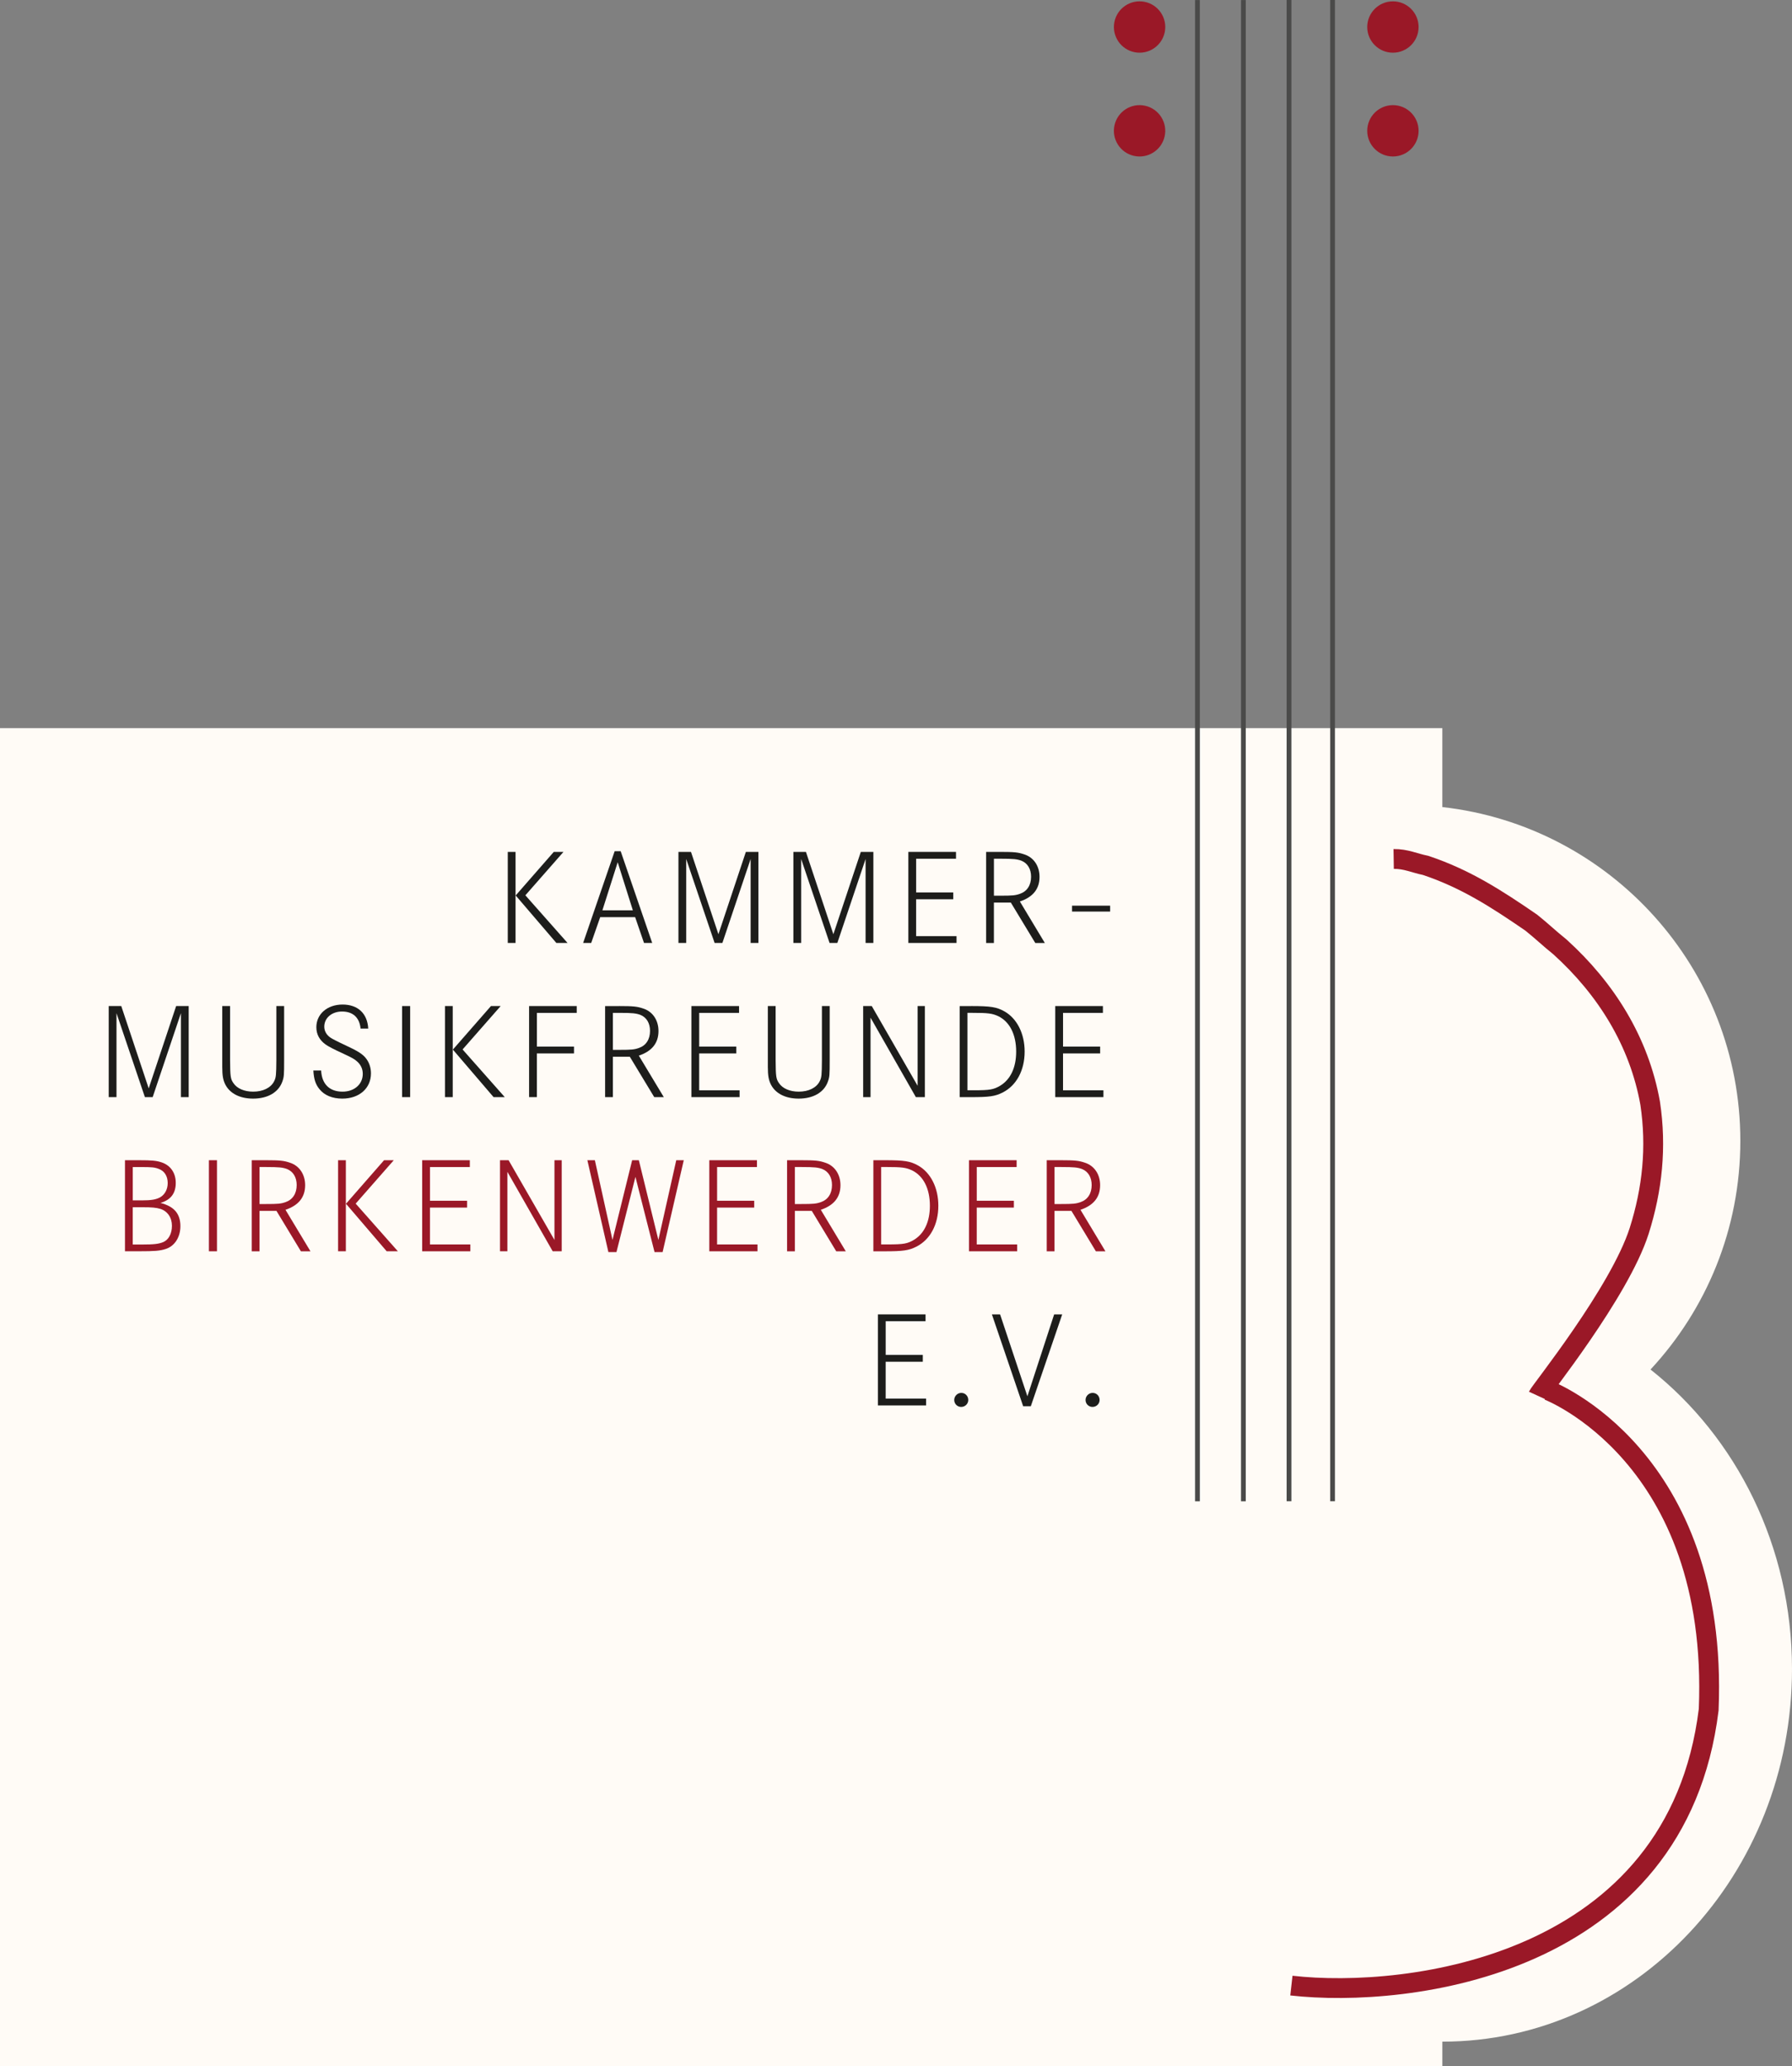 <svg xmlns="http://www.w3.org/2000/svg" id="a" viewBox="0 0 813.78 938.26"><rect x="0" y="0" width="813.78" height="938.26" fill="#808080" stroke="none"/><path d="M749.53,621.87c25.31-27.23,40.79-63.71,40.79-103.82,0-78.43-59.19-143.02-135.33-151.58v-35.83H0V938.26H655v-11.19c87.69,0,158.78-75.77,158.78-169.23,0-55.72-25.27-105.14-64.25-135.98h0Z" style="fill:#fffbf6;"></path><circle cx="632.55" cy="12.27" r="11.66" style="fill:#9a1827;"></circle><rect x="542.71" y=".03" width="2.16" height="681.68" style="fill:#4a4a49;"></rect><rect x="563.56" y=".03" width="2.16" height="681.68" style="fill:#4a4a49;"></rect><rect x="584.29" width="2.16" height="681.68" style="fill:#4a4a49;"></rect><rect x="604.06" width="2.16" height="681.68" style="fill:#4a4a49;"></rect><path d="M632.89,390.04c5.48-.09,9.48,1.91,14.48,2.91,18,6,32,15,48,26,5,4,8,7,13,11,21,19,36,43,41,71,3,20,1,39-5,58-9,28-44.9,72.55-45.97,74.87" style="fill:none; stroke:#9a1827; stroke-miterlimit:10; stroke-width:9px;"></path><path d="M703.04,631.33s77.66,29.68,72.91,144.98c-14.34,116.67-136.52,131.31-189.5,125.31" style="fill:none; stroke:#9a1827; stroke-miterlimit:10; stroke-width:9px;"></path><g><path d="M234.12,386.83v41.35h-3.53v-41.35h3.53Zm21.76,0l-17.3,19.71,19.16,21.64h-5.08l-18.48-21.57,17.3-19.78h4.4Z" style="fill:#1d1d1b;"></path><path d="M281.86,386.52l14.32,41.66h-3.72l-4.03-11.72h-15.87l-4.09,11.72h-3.66l14.32-41.66h2.73Zm-1.36,5.02l-6.94,21.82h13.83l-6.88-21.82h0Z" style="fill:#1d1d1b;"></path><path d="M313.79,386.83l12.46,37.38,12.46-37.38h5.7v41.35h-3.53v-38.13l-12.83,38.13h-3.53l-12.9-38.13v38.13h-3.53v-41.35h5.7Z" style="fill:#1d1d1b;"></path><path d="M365.99,386.83l12.46,37.38,12.46-37.38h5.7v41.35h-3.53v-38.13l-12.83,38.13h-3.53l-12.9-38.13v38.13h-3.53v-41.35h5.7Z" style="fill:#1d1d1b;"></path><path d="M432.89,405.24v3.1h-16.86v16.74h18.35v3.1h-21.88v-41.35h21.64v3.1h-18.1v15.31h16.85Z" style="fill:#1d1d1b;"></path><path d="M454.16,386.83c6.39,0,8.25,.19,10.97,1.12,4.28,1.36,6.94,5.27,6.94,10.23,0,5.46-2.98,9.18-8.93,11.16l11.34,18.85h-4.34l-11.1-18.35h-7.69v18.35h-3.53v-41.35h6.34Zm.12,19.89c5.46,0,6.82-.12,8.93-.87,3.22-1.12,5.02-3.91,5.02-7.75,0-3.53-1.61-6.14-4.34-7.25-1.98-.74-3.66-.93-9.55-.93h-2.98v16.8h2.92Z" style="fill:#1d1d1b;"></path><path d="M504.13,411.25v2.67h-17.3v-2.67h17.3Z" style="fill:#1d1d1b;"></path><path d="M55.07,456.83l12.46,37.38,12.46-37.38h5.7v41.35h-3.53v-38.13l-12.83,38.13h-3.53l-12.9-38.13v38.13h-3.53v-41.35h5.7Z" style="fill:#1d1d1b;"></path><path d="M104.48,456.83v24.55c.06,7.44,.19,8.56,1.55,10.48,1.61,2.42,4.96,3.84,8.93,3.84,4.46,0,8-1.74,9.49-4.65,.93-1.8,.99-2.85,1.05-9.67v-24.55h3.53v24.61c0,6.76-.06,7.56-.81,9.67-1.74,4.9-6.63,7.75-13.27,7.75-5.95,0-10.48-2.29-12.59-6.32-1.05-2.05-1.43-4.09-1.43-8.06v-27.65h3.55Z" style="fill:#1d1d1b;"></path><path d="M163.75,467.06c-.5-5.02-3.47-7.75-8.43-7.75-4.65,0-8.06,2.91-8.06,6.88,0,1.92,.93,3.6,2.6,4.84,.91,.66,3.41,1.94,7.5,3.84,4.96,2.29,7.32,3.78,8.74,5.58,1.55,1.92,2.36,4.34,2.36,6.94,0,6.82-5.33,11.47-13.02,11.47-4.46,0-8.12-1.49-10.35-4.28-1.8-2.17-2.54-4.53-2.79-8.49h3.53c.31,6.14,3.78,9.61,9.73,9.61,5.33,0,9.18-3.35,9.18-8.06,0-2.17-.81-3.97-2.36-5.46-1.24-1.18-2.54-1.92-6.2-3.6-4.84-2.23-7.07-3.41-8.37-4.34-2.73-1.98-4.15-4.59-4.15-7.81,0-5.95,4.96-10.29,11.9-10.29s11.28,4.03,11.66,10.91h-3.47Z" style="fill:#1d1d1b;"></path><path d="M182.6,498.18v-41.35h3.66v41.35h-3.66Z" style="fill:#1d1d1b;"></path><path d="M205.6,456.83v41.35h-3.53v-41.35h3.53Zm21.76,0l-17.3,19.71,19.16,21.64h-5.08l-18.48-21.58,17.3-19.78h4.4Z" style="fill:#1d1d1b;"></path><path d="M260.66,475.24v3.1h-16.86v19.84h-3.53v-41.35h21.64v3.1h-18.1v15.31h16.85Z" style="fill:#1d1d1b;"></path><path d="M281.12,456.83c6.39,0,8.25,.19,10.97,1.12,4.28,1.36,6.94,5.27,6.94,10.23,0,5.46-2.98,9.17-8.93,11.16l11.35,18.85h-4.34l-11.1-18.35h-7.69v18.35h-3.53v-41.35h6.33Zm.12,19.89c5.46,0,6.82-.12,8.93-.87,3.22-1.12,5.02-3.91,5.02-7.75,0-3.53-1.61-6.14-4.34-7.25-1.98-.74-3.66-.93-9.55-.93h-2.98v16.8h2.92Z" style="fill:#1d1d1b;"></path><path d="M334.37,475.24v3.1h-16.86v16.74h18.35v3.1h-21.88v-41.35h21.64v3.1h-18.1v15.31h16.85Z" style="fill:#1d1d1b;"></path><path d="M352.23,456.83v24.55c.06,7.44,.19,8.56,1.55,10.48,1.61,2.42,4.96,3.84,8.93,3.84,4.46,0,8-1.74,9.49-4.65,.93-1.8,.99-2.85,1.05-9.67v-24.55h3.53v24.61c0,6.76-.06,7.56-.81,9.67-1.74,4.9-6.63,7.75-13.27,7.75-5.95,0-10.48-2.29-12.58-6.32-1.05-2.05-1.43-4.09-1.43-8.06v-27.65h3.54Z" style="fill:#1d1d1b;"></path><path d="M395.88,456.83l20.83,36.21v-36.21h3.29v41.35h-4.09l-20.58-36.08v36.08h-3.35v-41.35h3.9Z" style="fill:#1d1d1b;"></path><path d="M441.07,456.83c8.8,0,11.53,.43,15.07,2.42,5.7,3.22,9.17,10.11,9.17,18.23,0,8.56-3.72,15.44-9.98,18.6-3.41,1.74-6.01,2.11-14.51,2.11h-5.02v-41.35h5.27Zm1.05,38.24c7.44,0,9.11-.31,12.15-2.11,4.65-2.85,7.19-8.25,7.19-15.44,0-7.75-2.91-13.52-8.06-16.06-2.79-1.3-4.59-1.55-12.15-1.55h-1.92v35.15h2.79Z" style="fill:#1d1d1b;"></path><path d="M499.6,475.24v3.1h-16.86v16.74h18.35v3.1h-21.88v-41.35h21.64v3.1h-18.1v15.31h16.85Z" style="fill:#1d1d1b;"></path><path d="M63.13,526.83c5.77,0,7.94,.19,10.29,.99,4.03,1.36,6.39,4.77,6.39,9.3,0,4.77-2.23,7.69-6.94,9.11,6.2,1.55,9.05,4.9,9.05,10.54,0,5.02-2.6,9.05-6.63,10.35-2.67,.87-5.08,1.05-12.15,1.05h-6.39v-41.35h6.38Zm1.18,18.24c4.46,0,6.63-.37,8.56-1.49,2.05-1.24,3.29-3.6,3.29-6.39,0-3.16-1.49-5.52-4.15-6.45-1.74-.68-3.29-.81-7.81-.81h-3.91v15.13h4.02Zm.31,20.04c5.21,0,7.5-.25,9.55-1.12,2.42-1.05,3.91-3.84,3.91-7.38,0-3.72-1.98-6.63-5.27-7.69-1.92-.56-3.72-.74-8.25-.74h-4.28v16.92h4.34Z" style="fill:#9a1827;"></path><path d="M94.87,568.18v-41.35h3.66v41.35h-3.66Z" style="fill:#9a1827;"></path><path d="M120.66,526.83c6.39,0,8.25,.19,10.97,1.12,4.28,1.36,6.94,5.27,6.94,10.23,0,5.46-2.98,9.17-8.93,11.16l11.35,18.85h-4.34l-11.1-18.35h-7.69v18.35h-3.53v-41.35h6.33Zm.12,19.89c5.46,0,6.82-.12,8.93-.87,3.22-1.12,5.02-3.91,5.02-7.75,0-3.53-1.61-6.14-4.34-7.25-1.98-.74-3.66-.93-9.55-.93h-2.98v16.8h2.92Z" style="fill:#9a1827;"></path><path d="M157.06,526.83v41.35h-3.53v-41.35h3.53Zm21.76,0l-17.3,19.71,19.16,21.64h-5.08l-18.48-21.58,17.3-19.78h4.4Z" style="fill:#9a1827;"></path><path d="M212.11,545.24v3.1h-16.86v16.74h18.35v3.1h-21.88v-41.35h21.64v3.1h-18.1v15.31h16.85Z" style="fill:#9a1827;"></path><path d="M230.96,526.83l20.83,36.21v-36.21h3.29v41.35h-4.09l-20.58-36.08v36.08h-3.35v-41.35h3.9Z" style="fill:#9a1827;"></path><path d="M270.14,526.83l8,36.21,8.93-36.21h3.04l8.87,36.21,8.12-36.21h3.41l-9.61,41.72h-3.66l-8.68-34.16-8.62,34.16h-3.66l-9.55-41.72h3.41Z" style="fill:#9a1827;"></path><path d="M342.5,545.24v3.1h-16.86v16.74h18.35v3.1h-21.88v-41.35h21.64v3.1h-18.1v15.31h16.85Z" style="fill:#9a1827;"></path><path d="M363.76,526.83c6.39,0,8.25,.19,10.97,1.12,4.28,1.36,6.94,5.27,6.94,10.23,0,5.46-2.98,9.17-8.93,11.16l11.35,18.85h-4.34l-11.1-18.35h-7.69v18.35h-3.53v-41.35h6.33Zm.12,19.89c5.46,0,6.82-.12,8.93-.87,3.22-1.12,5.02-3.91,5.02-7.75,0-3.53-1.61-6.14-4.34-7.25-1.98-.74-3.66-.93-9.55-.93h-2.98v16.8h2.92Z" style="fill:#9a1827;"></path><path d="M401.89,526.83c8.8,0,11.53,.43,15.06,2.42,5.7,3.22,9.17,10.11,9.17,18.23,0,8.56-3.72,15.44-9.98,18.6-3.41,1.74-6.01,2.11-14.51,2.11h-5.02v-41.35h5.28Zm1.05,38.24c7.44,0,9.11-.31,12.15-2.11,4.65-2.85,7.19-8.25,7.19-15.44,0-7.75-2.91-13.52-8.06-16.06-2.79-1.3-4.59-1.55-12.15-1.55h-1.92v35.15h2.79Z" style="fill:#9a1827;"></path><path d="M460.42,545.24v3.1h-16.86v16.74h18.35v3.1h-21.88v-41.35h21.64v3.1h-18.1v15.31h16.85Z" style="fill:#9a1827;"></path><path d="M481.68,526.83c6.39,0,8.25,.19,10.97,1.12,4.28,1.36,6.94,5.27,6.94,10.23,0,5.46-2.98,9.17-8.93,11.16l11.34,18.85h-4.34l-11.1-18.35h-7.69v18.35h-3.53v-41.35h6.34Zm.12,19.89c5.46,0,6.82-.12,8.93-.87,3.22-1.12,5.02-3.91,5.02-7.75,0-3.53-1.61-6.14-4.34-7.25-1.98-.74-3.66-.93-9.55-.93h-2.98v16.8h2.92Z" style="fill:#9a1827;"></path><path d="M419.06,615.24v3.1h-16.86v16.74h18.35v3.1h-21.88v-41.35h21.64v3.1h-18.1v15.31h16.85Z" style="fill:#1d1d1b;"></path><path d="M439.71,635.7c0,1.74-1.43,3.16-3.22,3.16s-3.16-1.43-3.16-3.16,1.43-3.22,3.22-3.22,3.16,1.43,3.16,3.22Z" style="fill:#1d1d1b;"></path><path d="M454.16,596.83l12.4,37.2,12.15-37.2h3.66l-14.26,41.72h-3.47l-14.2-41.72h3.72Z" style="fill:#1d1d1b;"></path><path d="M499.35,635.7c0,1.74-1.43,3.16-3.22,3.16s-3.16-1.43-3.16-3.16,1.43-3.22,3.22-3.22,3.16,1.43,3.16,3.22Z" style="fill:#1d1d1b;"></path></g><circle cx="517.51" cy="59.4" r="11.66" transform="translate(346.64 551.49) rotate(-77.4)" style="fill:#9a1827;"></circle><circle cx="517.51" cy="12.27" r="11.66" transform="translate(407.6 518.12) rotate(-79.1)" style="fill:#9a1827;"></circle><circle cx="632.55" cy="59.4" r="11.66" style="fill:#9a1827;"></circle></svg>